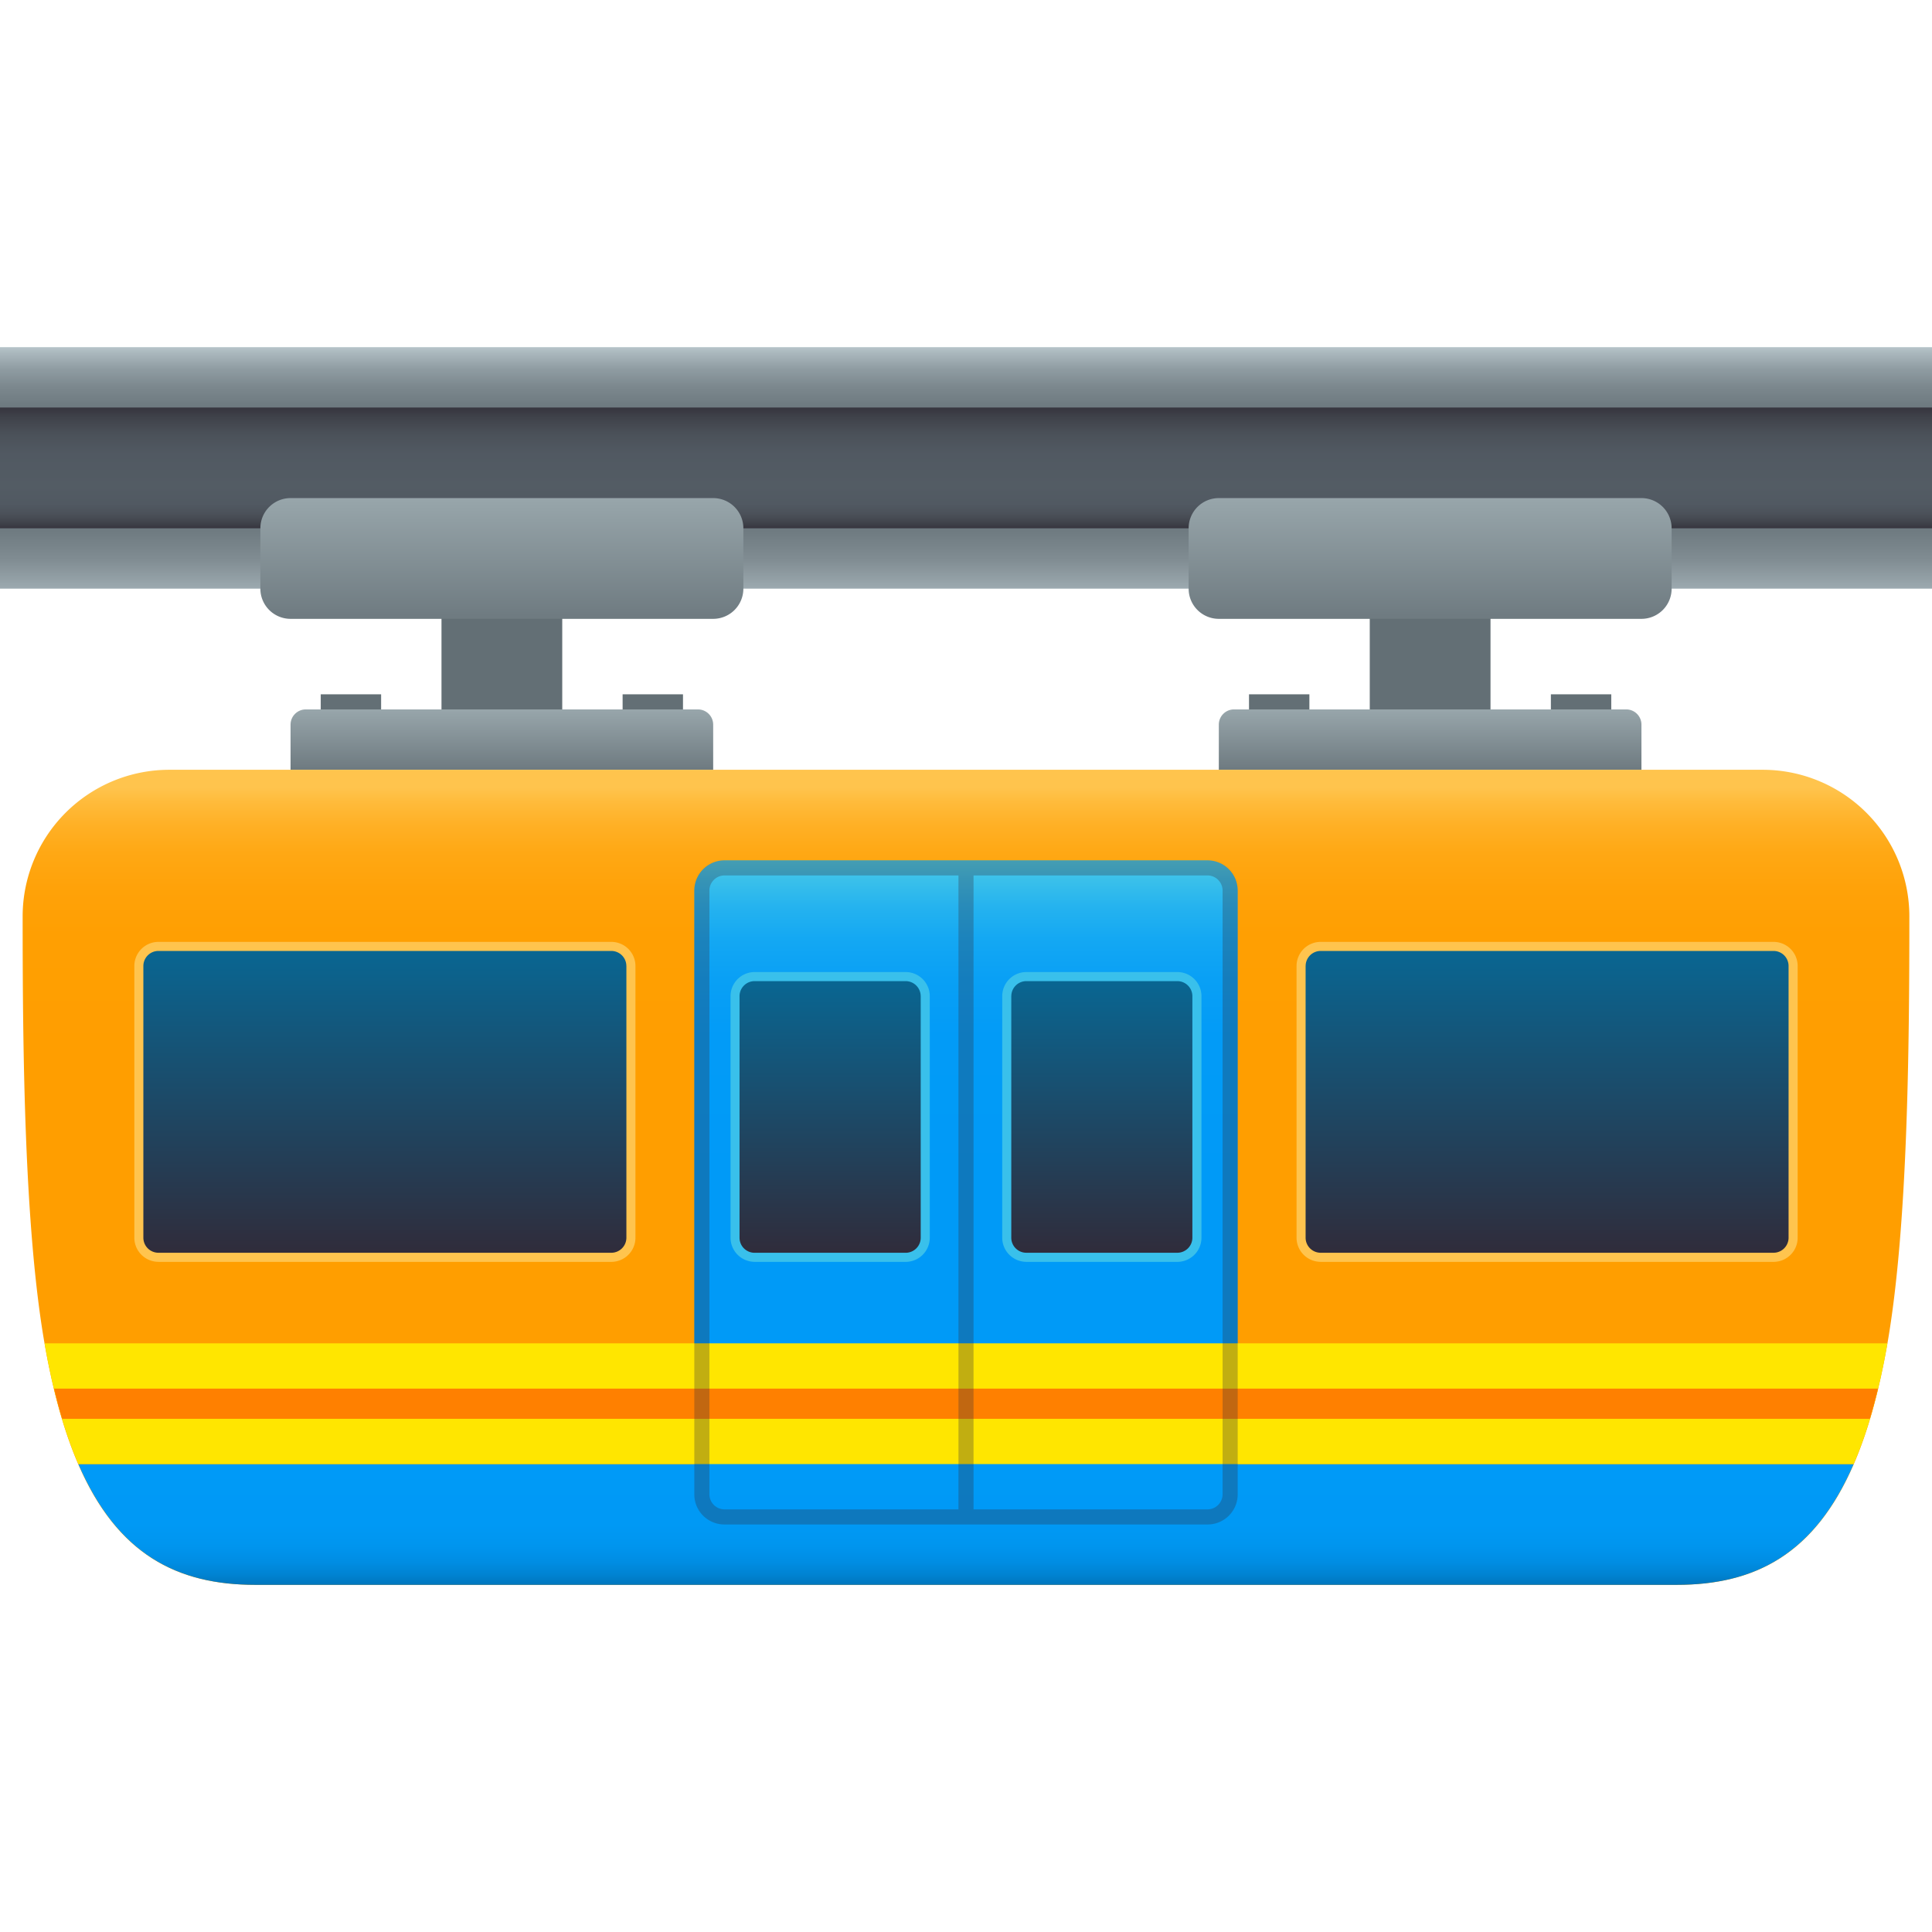 <svg xmlns="http://www.w3.org/2000/svg" xml:space="preserve" style="enable-background:new 0 0 64 64" viewBox="0 0 64 64"><linearGradient id="a" x1="32" x2="32" y1="19.5" y2="11.5" gradientUnits="userSpaceOnUse"><stop offset="0" style="stop-color:#9daab0"/><stop offset=".022" style="stop-color:#97a4aa"/><stop offset=".122" style="stop-color:#808c92"/><stop offset=".23" style="stop-color:#707c82"/><stop offset=".348" style="stop-color:#667278"/><stop offset=".5" style="stop-color:#636f75"/><stop offset=".661" style="stop-color:#657277"/><stop offset=".758" style="stop-color:#6e7a80"/><stop offset=".838" style="stop-color:#7c888e"/><stop offset=".909" style="stop-color:#8f9ca2"/><stop offset=".973" style="stop-color:#a9b6bc"/><stop offset="1" style="stop-color:#b6c4c9"/></linearGradient><path d="M0 11.5v8h64v-8H0z" style="fill:url(#a)"/><linearGradient id="b" x1="32" x2="32" y1="17.5" y2="13.5" gradientUnits="userSpaceOnUse"><stop offset="0" style="stop-color:#36353e"/><stop offset=".046" style="stop-color:#40434b"/><stop offset=".117" style="stop-color:#4b5159"/><stop offset=".203" style="stop-color:#515962"/><stop offset=".346" style="stop-color:#535c64"/><stop offset=".617" style="stop-color:#515962"/><stop offset=".78" style="stop-color:#4b5159"/><stop offset=".914" style="stop-color:#40434b"/><stop offset="1" style="stop-color:#36353e"/></linearGradient><path d="M0 13.5h64v4H0z" style="fill:url(#b)"/><path d="M45.375 20v4h4v-4h-4zm6 3v1h2v-1h-2zm-10 0v1h2v-1h-2z" style="fill:#636f75"/><linearGradient id="c" x1="47.375" x2="47.375" y1="25.5" y2="23.5" gradientUnits="userSpaceOnUse"><stop offset="0" style="stop-color:#6e7a80"/><stop offset="1" style="stop-color:#98a6ab"/></linearGradient><path d="M40.375 24.004V25.5h14v-1.496a.504.504 0 0 0-.504-.504H40.879a.504.504 0 0 0-.504.504z" style="fill:url(#c)"/><linearGradient id="d" x1="47.375" x2="47.375" y1="20.5" y2="16.5" gradientUnits="userSpaceOnUse"><stop offset="0" style="stop-color:#6e7a80"/><stop offset="1" style="stop-color:#98a6ab"/></linearGradient><path d="M39.375 17.5v2a1 1 0 0 0 1 1h14a1 1 0 0 0 1-1v-2a1 1 0 0 0-1-1h-14a1 1 0 0 0-1 1z" style="fill:url(#d)"/><path d="M18.625 20v4h-4v-4h4zm-6 3v1h-2v-1h2zm10 0v1h-2v-1h2z" style="fill:#636f75"/><linearGradient id="e" x1="1137.9" x2="1137.9" y1="25.5" y2="23.5" gradientTransform="matrix(-1 0 0 1 1154.525 0)" gradientUnits="userSpaceOnUse"><stop offset="0" style="stop-color:#6e7a80"/><stop offset="1" style="stop-color:#98a6ab"/></linearGradient><path d="M23.625 24.004V25.5h-14v-1.496c0-.278.226-.504.504-.504h12.992c.278 0 .504.226.504.504z" style="fill:url(#e)"/><linearGradient id="f" x1="1137.9" x2="1137.9" y1="20.5" y2="16.5" gradientTransform="matrix(-1 0 0 1 1154.525 0)" gradientUnits="userSpaceOnUse"><stop offset="0" style="stop-color:#6e7a80"/><stop offset="1" style="stop-color:#98a6ab"/></linearGradient><path d="M24.625 17.5v2a1 1 0 0 1-1 1h-14a1 1 0 0 1-1-1v-2a1 1 0 0 1 1-1h14a1 1 0 0 1 1 1z" style="fill:url(#f)"/><linearGradient id="g" x1="32" x2="32" y1="44.574" y2="26.089" gradientUnits="userSpaceOnUse"><stop offset=".5" style="stop-color:#ff9e00"/><stop offset=".737" style="stop-color:#ff9f02"/><stop offset=".822" style="stop-color:#ffa209"/><stop offset=".883" style="stop-color:#ffa814"/><stop offset=".932" style="stop-color:#ffb025"/><stop offset=".974" style="stop-color:#ffbb3b"/><stop offset="1" style="stop-color:#ffc44d"/></linearGradient><path d="M58.391 25.5H5.608A4.859 4.859 0 0 0 .75 30.359c0 4.414.054 10.286.725 14.141 1.072 6.152 3.473 8 6.983 8h47.084c3.51 0 5.911-1.848 6.982-8 .671-3.855.726-9.727.726-14.141a4.859 4.859 0 0 0-4.859-4.859z" style="fill:url(#g)"/><linearGradient id="h" x1="32" x2="32" y1="50.5" y2="28.5" gradientUnits="userSpaceOnUse"><stop offset=".5" style="stop-color:#009af7"/><stop offset=".736" style="stop-color:#029bf7"/><stop offset=".822" style="stop-color:#09a0f5"/><stop offset=".882" style="stop-color:#14a8f3"/><stop offset=".931" style="stop-color:#25b3ef"/><stop offset=".973" style="stop-color:#3bc1ea"/><stop offset="1" style="stop-color:#4ecee6"/></linearGradient><path d="M23 29.504v19.992c0 .554.45 1.004 1.004 1.004h15.992c.554 0 1.004-.45 1.004-1.004V29.504c0-.554-.45-1.004-1.004-1.004H24.004c-.554 0-1.004.45-1.004 1.004z" style="fill:url(#h)"/><linearGradient id="i" x1="32" x2="32" y1="52.5" y2="48.5" gradientUnits="userSpaceOnUse"><stop offset="0" style="stop-color:#0076bd"/><stop offset=".085" style="stop-color:#0083d2"/><stop offset=".189" style="stop-color:#008de3"/><stop offset=".318" style="stop-color:#0095ee"/><stop offset=".498" style="stop-color:#0099f5"/><stop offset="1" style="stop-color:#009af7"/></linearGradient><path d="M61.404 48.5H2.596c1.294 2.99 3.275 4 5.863 4h47.083c2.587 0 4.568-1.01 5.862-4z" style="fill:url(#i)"/><path d="M1.476 44.5c.281 1.619.658 2.933 1.12 4h58.808c.462-1.067.839-2.381 1.12-4H1.476z" style="fill:#ffe600"/><path d="M1.79 46c.083.35.173.683.268 1h59.884a18.5 18.5 0 0 0 .269-1H1.789z" style="fill:#ff8000"/><path d="M43.749 41.8a.8.8 0 0 1-.799-.8v-9a.8.8 0 0 1 .799-.799h15.002a.8.8 0 0 1 .799.799v9.002a.8.8 0 0 1-.8.799h-15z" style="fill:#ffc44e"/><path d="M33.999 41.8a.8.8 0 0 1-.799-.8v-8a.8.8 0 0 1 .8-.8h5.002a.8.8 0 0 1 .798.8v8.002a.8.8 0 0 1-.8.799h-5z" style="fill:#39c0eb"/><path d="M5.249 41.8a.8.8 0 0 1-.799-.8v-9a.8.8 0 0 1 .799-.799h15.002a.8.8 0 0 1 .799.799v9.002a.8.8 0 0 1-.8.799h-15z" style="fill:#ffc44e"/><path d="M24.999 41.8a.8.8 0 0 1-.799-.8v-8a.8.8 0 0 1 .8-.8h5.002a.8.8 0 0 1 .798.8v8.002a.8.8 0 0 1-.8.799h-5z" style="fill:#39c0eb"/><linearGradient id="j" x1="51.25" x2="51.25" y1="41.5" y2="31.5" gradientUnits="userSpaceOnUse"><stop offset="0" style="stop-color:#302c3b"/><stop offset="1" style="stop-color:#096692"/></linearGradient><path d="M43.25 31.999V41c0 .276.223.499.499.499H58.75a.499.499 0 0 0 .499-.499v-9a.499.499 0 0 0-.499-.499h-15a.499.499 0 0 0-.499.499z" style="fill:url(#j)"/><linearGradient id="k" x1="36.5" x2="36.5" y1="41.5" y2="32.5" gradientUnits="userSpaceOnUse"><stop offset="0" style="stop-color:#302c3b"/><stop offset="1" style="stop-color:#096692"/></linearGradient><path d="M33.5 32.999V41c0 .276.223.499.499.499H39a.499.499 0 0 0 .499-.499v-8a.499.499 0 0 0-.499-.499h-5a.499.499 0 0 0-.499.499z" style="fill:url(#k)"/><path d="M40.004 28.5H23.996a.996.996 0 0 0-.996.996v20.008c0 .55.446.996.996.996h16.008c.55 0 .996-.446.996-.996V29.496a.996.996 0 0 0-.996-.996zM24.002 50a.502.502 0 0 1-.502-.502V29.502c0-.277.225-.502.502-.502h7.748v21h-7.748zm16.498-.502a.502.502 0 0 1-.502.502H32.25V29h7.748c.277 0 .502.225.502.502v19.996z" style="opacity:.3;fill:#302c3b"/><linearGradient id="l" x1="1141.775" x2="1141.775" y1="41.5" y2="31.5" gradientTransform="matrix(-1 0 0 1 1154.525 0)" gradientUnits="userSpaceOnUse"><stop offset="0" style="stop-color:#302c3b"/><stop offset="1" style="stop-color:#096692"/></linearGradient><path d="M20.75 31.999V41a.499.499 0 0 1-.499.499H5.249a.499.499 0 0 1-.5-.499v-9a.5.5 0 0 1 .5-.499H20.25a.5.5 0 0 1 .499.499z" style="fill:url(#l)"/><linearGradient id="m" x1="1127.025" x2="1127.025" y1="41.5" y2="32.5" gradientTransform="matrix(-1 0 0 1 1154.525 0)" gradientUnits="userSpaceOnUse"><stop offset="0" style="stop-color:#302c3b"/><stop offset="1" style="stop-color:#096692"/></linearGradient><path d="M30.5 32.999V41a.499.499 0 0 1-.5.5h-5.002a.499.499 0 0 1-.5-.499V33a.5.5 0 0 1 .5-.499H30a.5.5 0 0 1 .499.499z" style="fill:url(#m)"/></svg>